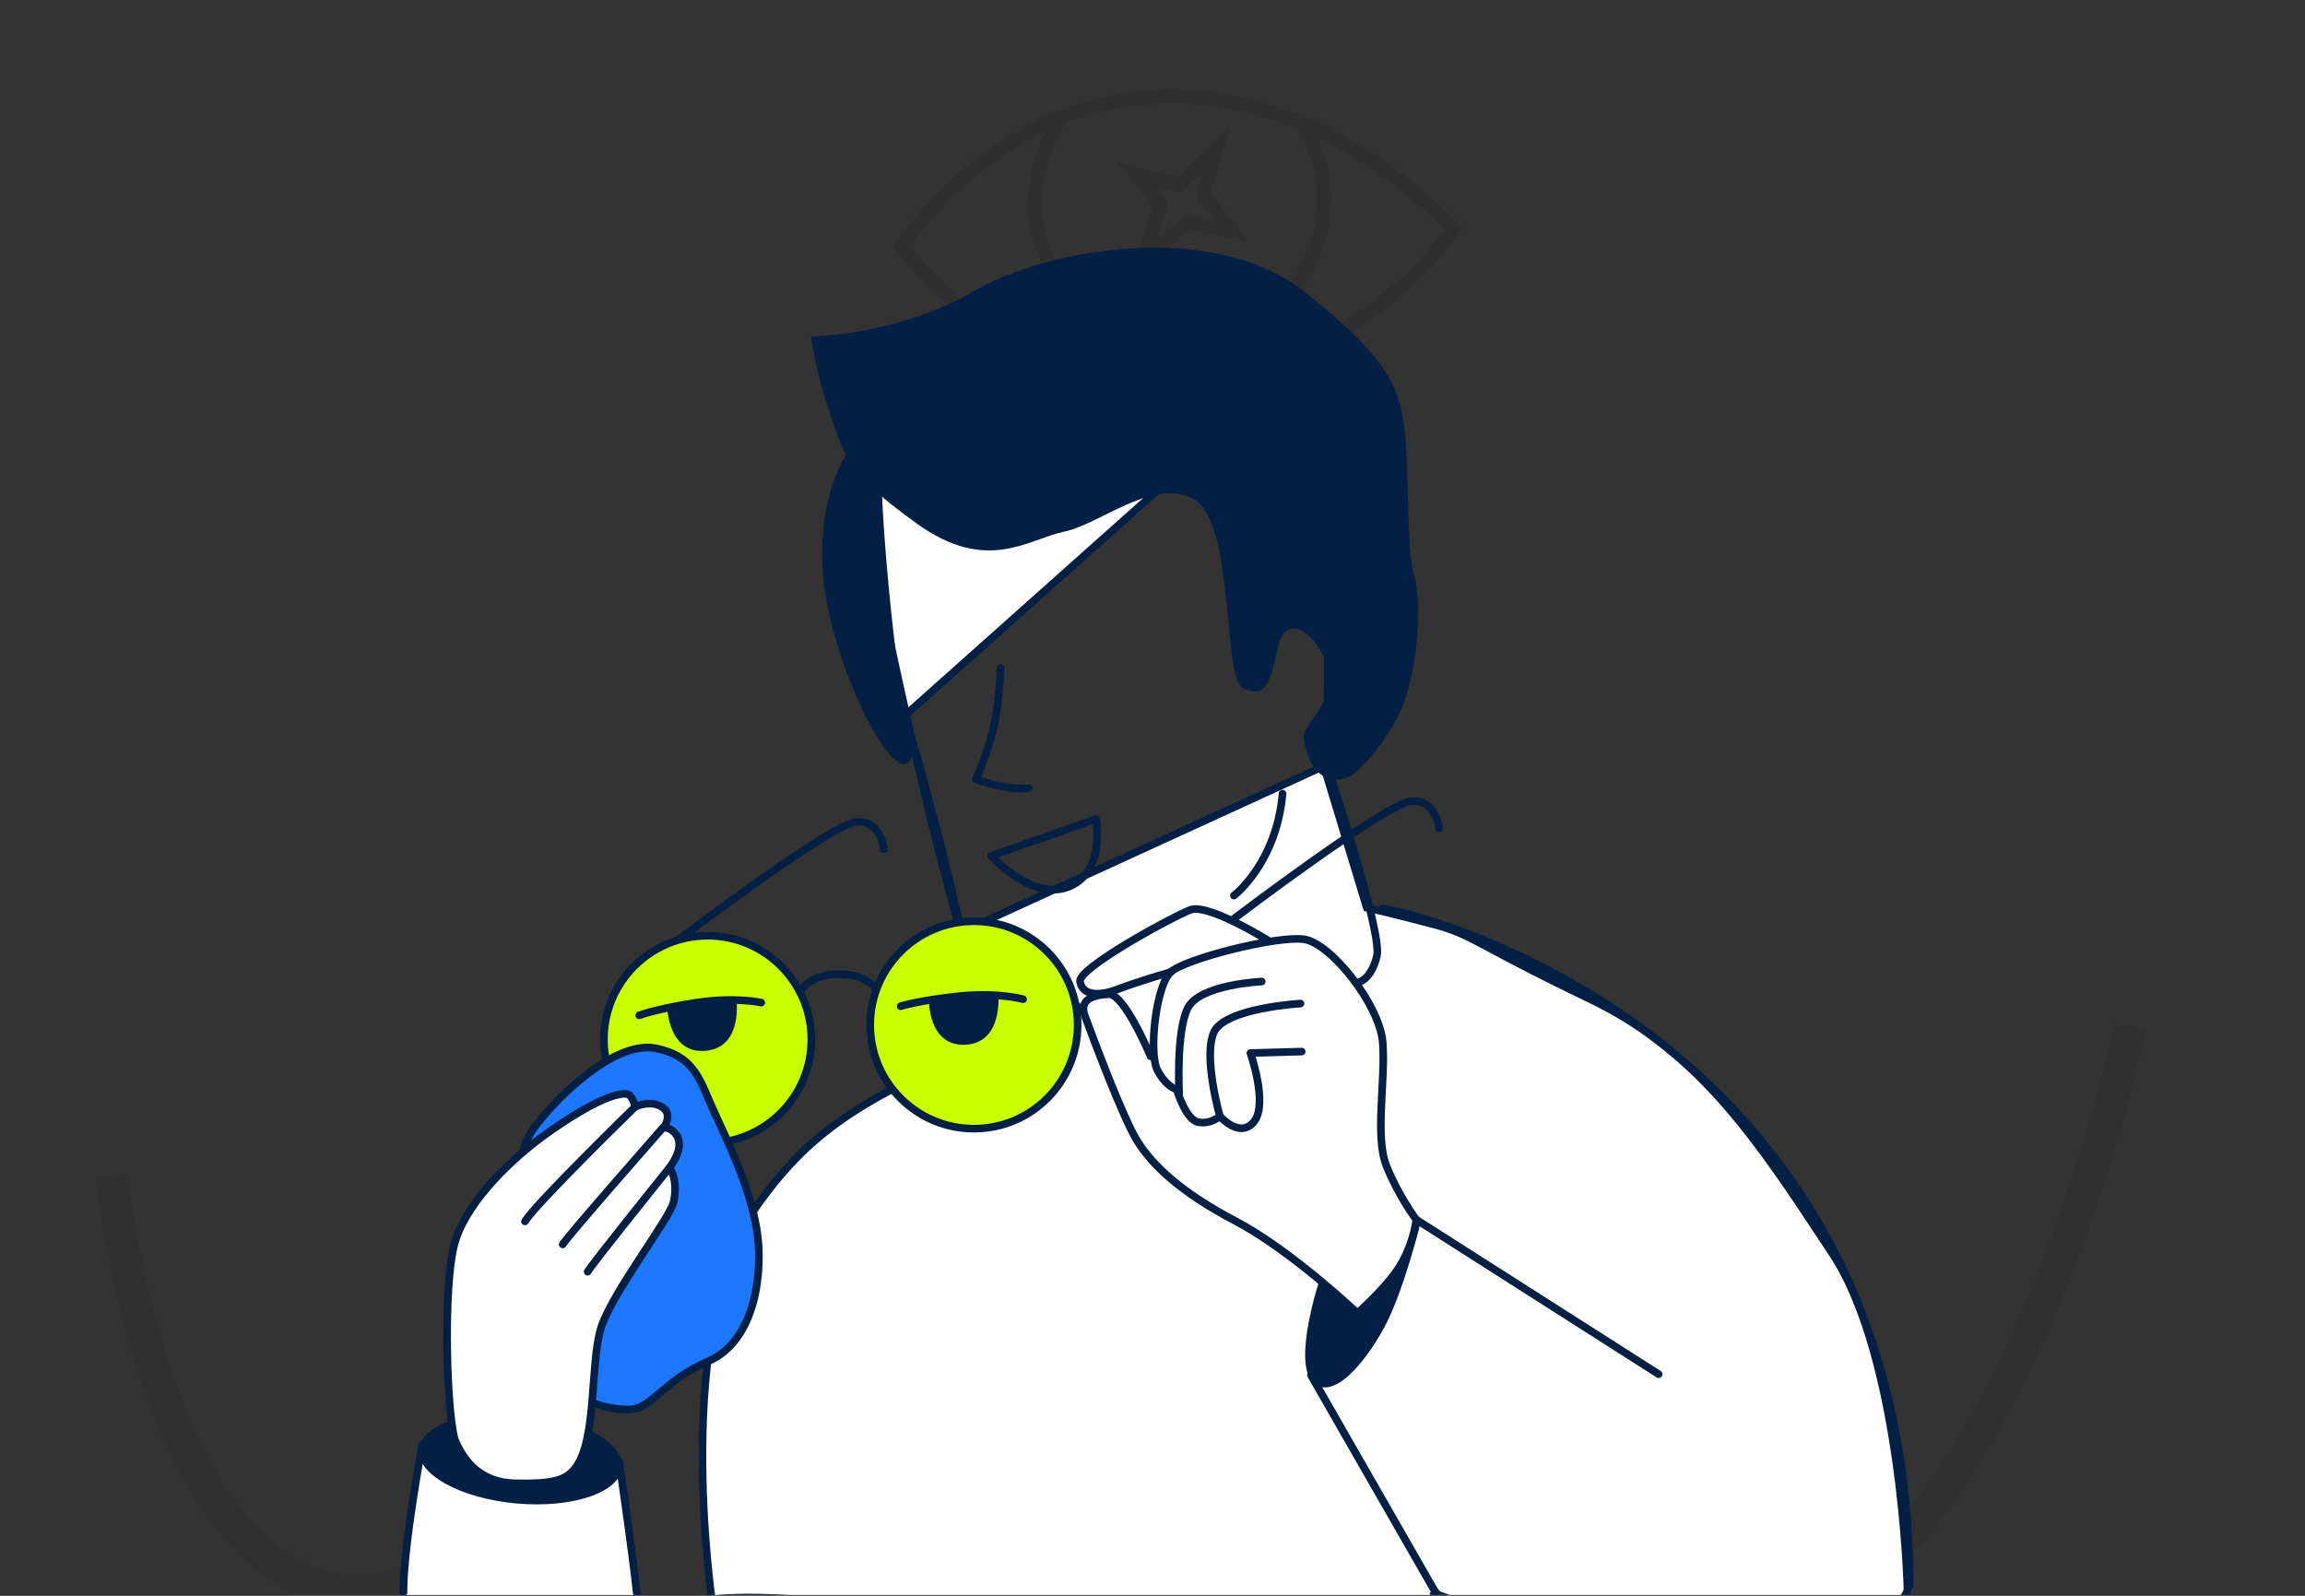 <?xml version="1.0" encoding="UTF-8"?> <svg xmlns="http://www.w3.org/2000/svg" width="910" height="630" viewBox="0 0 910 630" fill="none"><rect x="0" y="0" width="910" height="630" fill="#333333" stroke="none"/> <g clip-path="url(#clip0_326_28)"> <path d="M44 464.422C44 464.422 59.378 608.219 127.965 626.7C217.294 650.77 250.58 422.846 250.58 422.846C250.58 422.846 294.375 627.871 390.522 626.7C492.938 625.453 510.472 392 510.472 392C510.472 392 559.795 650.425 678.401 646.817C791.528 643.377 841 405.411 841 405.411" stroke="black" stroke-opacity="0.07" stroke-width="12.743"></path> <path d="M514.217 48.726C535.112 57.445 555.435 71.419 574 90.421C520.491 164.657 409.96 167.503 356 97.288C374.05 72.246 395.749 55.332 419.16 46.178M514.217 48.726C524.742 65.889 526.286 88.702 513.988 109.319C496.18 139.172 459.363 142.883 433.741 124.871C408.119 106.858 401.457 79.6 416.362 50.919C417.219 49.269 418.154 47.689 419.16 46.178M514.217 48.726C482.46 35.473 449.384 34.359 419.16 46.178M486.012 91.195L474.966 76.749L480.234 59.074L465.448 73.18L448.101 68.489L458.31 80.828L450.833 102.751L469.187 87.456L486.012 91.195Z" stroke="black" stroke-opacity="0.08" stroke-width="5.504"></path> <path d="M523.986 301.839L522.551 301.457L522.442 301.865L522.565 302.27L539.321 357.534L539.571 358.359L540.412 358.551L540.413 358.551L540.414 358.551L540.419 358.552L540.44 358.557L540.523 358.576C540.598 358.593 540.71 358.619 540.858 358.653C541.155 358.722 541.596 358.825 542.177 358.961C543.338 359.234 545.052 359.642 547.263 360.181C551.686 361.259 558.096 362.861 566.039 364.955L566.04 364.955C573.838 367.009 577.981 368.975 585.822 373.137C586.86 373.688 587.962 374.277 589.144 374.909C596.934 379.074 608.209 385.102 627.749 394.443C670.736 414.999 694.14 450.502 720.639 490.7C721.57 492.112 722.505 493.529 723.444 494.952C737.062 515.582 744.487 548.517 748.488 576.505C750.482 590.461 751.616 603.115 752.252 612.281C752.57 616.863 752.762 620.571 752.876 623.132C752.932 624.412 752.969 625.406 752.992 626.078C753.003 626.414 753.011 626.67 753.016 626.841L753.021 627.034L753.022 627.082L753.023 627.093L753.023 627.096C753.023 627.097 753.023 627.097 754.507 627.061L753.023 627.097L753.025 627.189L753.033 627.242C753.033 627.247 753.033 627.253 753.034 627.26C753.034 627.306 753.033 627.403 753.014 627.546C752.976 627.829 752.869 628.309 752.564 628.945C751.954 630.212 750.517 632.175 747.108 634.433C740.246 638.977 725.634 644.556 694.756 648.033L694.922 649.509L694.755 648.033C664.035 651.496 632.298 646.891 608.193 641.396C596.151 638.65 586.036 635.687 578.934 633.412C575.384 632.275 572.588 631.309 570.683 630.629C569.73 630.29 569 630.021 568.509 629.838C568.434 629.81 568.364 629.784 568.299 629.759C568.156 629.705 568.041 629.662 567.955 629.629L567.817 629.577L567.784 629.564L567.776 629.561L567.774 629.56C567.774 629.56 567.774 629.56 567.625 629.942L567.774 629.56L566.629 629.115L565.979 630.155L565.978 630.155L565.978 630.156L565.975 630.161L565.954 630.193C565.935 630.223 565.905 630.27 565.863 630.333C565.778 630.459 565.648 630.651 565.471 630.902C565.116 631.404 564.572 632.14 563.831 633.056C562.349 634.89 560.078 637.444 556.947 640.288C550.686 645.975 540.992 652.819 527.29 657.387C513.748 661.901 498.201 660.872 473.993 656.716C465.18 655.203 455.2 653.272 443.771 651.06C424.002 647.235 399.9 642.571 370.004 637.782L369.773 639.224L370.004 637.782C337.303 632.544 314.729 630.972 300.306 630.712C293.094 630.582 287.919 630.78 284.535 631.013C283.004 631.119 281.838 631.231 281.017 631.324C280.907 630.518 280.758 629.388 280.582 627.966C280.199 624.866 279.69 620.38 279.189 614.843C278.188 603.767 277.219 588.498 277.351 571.722C277.483 554.941 278.716 536.685 282.103 519.624C285.493 502.548 291.021 486.774 299.675 474.873C307.391 464.262 315.665 454.539 328.249 445.017C340.846 435.485 357.817 426.112 382.961 416.289C382.961 416.289 382.961 416.289 382.961 416.289L382.421 414.906C407.879 404.962 419.831 400.531 423.906 398.581C424.257 398.587 424.535 398.601 424.743 398.624C424.877 398.639 424.926 398.653 424.919 398.651C424.911 398.649 424.833 398.626 424.728 398.562C424.665 398.524 424.552 398.445 424.44 398.317C425.29 397.878 425.644 397.592 425.598 397.408C425.547 397.208 425.029 397.128 424.161 397.102C424.209 396.924 424.283 396.797 424.324 396.737C424.384 396.648 424.435 396.603 424.436 396.601C424.436 396.6 424.385 396.644 424.238 396.733C424.08 396.829 423.861 396.948 423.571 397.093C422.301 397.086 420.517 397.146 418.451 397.146C406.626 397.146 378.304 368.552 378.304 368.552L523.986 301.839ZM523.986 301.839C522.551 301.457 522.551 301.457 522.551 301.456L522.552 301.455L522.553 301.448L522.561 301.42L522.591 301.307C522.617 301.206 522.657 301.054 522.708 300.856C522.809 300.459 522.958 299.873 523.142 299.121C523.511 297.618 524.024 295.452 524.599 292.811C525.749 287.525 527.145 280.347 528.133 272.761C529.123 265.164 529.695 257.215 529.222 250.369C528.742 243.437 527.211 238 524.328 235.053L523.986 301.839ZM356.799 282.866L356.799 282.868C360.482 292.086 363.895 305.09 366.316 314.314C367.214 317.736 367.975 320.637 368.564 322.633L356.799 282.866ZM356.799 282.866C356.225 281.435 355.6 278.994 354.954 275.716C354.314 272.466 353.671 268.483 353.04 264.023C351.779 255.104 350.578 244.331 349.568 233.807C348.558 223.285 347.74 213.028 347.244 205.144C346.996 201.201 346.829 197.862 346.759 195.385C346.724 194.145 346.713 193.134 346.727 192.379C346.734 192 346.748 191.699 346.765 191.472C346.767 191.45 346.769 191.43 346.77 191.411C346.866 191.353 346.997 191.28 347.174 191.194C347.771 190.905 348.676 190.561 349.893 190.171C352.314 189.395 355.776 188.497 360.019 187.52C368.496 185.568 379.962 183.33 392.163 181.15C416.576 176.789 443.807 172.681 455.746 171.576C461.201 171.07 467.371 173.687 473.922 178.461M356.799 282.866L473.922 178.461M473.922 178.461C480.434 183.207 487.092 189.915 493.467 197.176M473.922 178.461L493.467 197.176M493.467 197.176C499.835 204.428 505.87 212.174 511.154 218.972M493.467 197.176L511.154 218.972M511.154 218.972L511.539 219.467M511.154 218.972L511.539 219.467M511.539 219.467C516.63 226.017 521.055 231.71 524.328 235.053L511.539 219.467ZM379.653 367.801L379.649 367.783C379.583 367.503 379.486 367.092 379.361 366.565C379.113 365.512 378.755 364 378.319 362.161C377.447 358.484 376.261 353.502 375.005 348.285C372.5 337.877 369.698 326.456 368.564 322.635L379.653 367.801ZM346.581 191.545C346.581 191.545 346.587 191.539 346.602 191.526C346.59 191.539 346.582 191.546 346.581 191.545Z" fill="white" stroke="#031F43" stroke-width="2.97"></path> <path d="M167.034 570.598L159.296 629.15C159.296 629.15 177.342 646.834 203.861 647.933C230.381 649.032 252.108 636.518 252.108 636.518L244.745 575.751L167.034 570.598Z" fill="white"></path> <path d="M279.374 451.311C301.986 451.311 320.318 432.979 320.318 410.367C320.318 387.753 301.986 369.422 279.374 369.422C256.761 369.422 238.43 387.753 238.43 410.367C238.43 432.979 256.761 451.311 279.374 451.311Z" fill="#C8FF00" stroke="#031F43" stroke-width="3.005" stroke-linecap="round" stroke-linejoin="round"></path> <path d="M384.506 445.586C407.118 445.586 425.45 427.255 425.45 404.642C425.45 382.029 407.118 363.698 384.506 363.698C361.893 363.698 343.562 382.029 343.562 404.642C343.562 427.255 361.893 445.586 384.506 445.586Z" fill="#C8FF00" stroke="#031F43" stroke-width="3.005" stroke-linecap="round" stroke-linejoin="round"></path> <path d="M245.574 579.41C246.456 569.608 229.208 560.045 207.049 558.052C184.89 556.059 166.212 562.389 165.33 572.192C164.448 581.994 181.697 591.557 203.856 593.55C226.014 595.543 244.692 589.213 245.574 579.41Z" fill="#031F43"></path> <path d="M205.838 467.463C206.138 466.862 202.502 455.968 211.893 443.858C221.269 431.747 243.372 410.562 259.103 413.898C274.835 417.233 276.352 426.909 282.107 439.32C287.861 451.731 296.036 468.98 298.755 485.328C301.475 501.676 298.454 529.218 279.688 537.376C260.921 545.55 257.601 556.443 247.909 556.443C238.218 556.443 222.787 552.206 212.81 536.474C202.803 520.728 205.538 468.064 205.838 467.463Z" fill="#1E78FF" stroke="#031F43" stroke-width="3.005" stroke-miterlimit="10" stroke-linecap="round" stroke-linejoin="round"></path> <path d="M227.419 579.192C235.608 567.727 233.009 538.623 237.155 524.635C241.303 510.646 264.637 480.971 265.974 474.39C267.867 465.134 264.261 461.002 264.261 461.002C264.261 461.002 270.887 453.039 266.83 447.765C264.622 444.88 262.052 445.196 262.052 445.196C262.052 445.196 265.584 440.192 261.812 437.352C257.185 433.882 250.768 436.932 250.768 436.932C250.768 436.932 249.777 432.094 247.268 431.868C240.176 431.222 223.798 441.544 213.446 449.253C203.093 456.96 185.514 472.812 179.984 489.175C174.439 505.552 176.408 561.341 179.924 569.23C183.44 577.118 189.871 585.397 203.769 585.608C217.668 585.833 223.468 584.706 227.419 579.192Z" fill="white" stroke="#031F43" stroke-width="3.005" stroke-miterlimit="10" stroke-linecap="round" stroke-linejoin="round"></path> <path d="M264.276 461.018C264.276 461.018 233.879 498.791 232.002 502.066" stroke="#031F43" stroke-width="3.005" stroke-miterlimit="10" stroke-linecap="round" stroke-linejoin="round"></path> <path d="M261.943 444.954C261.943 444.954 224.034 488.017 222.156 491.292" stroke="#031F43" stroke-width="3.005" stroke-miterlimit="10" stroke-linecap="round" stroke-linejoin="round"></path> <path d="M250.765 436.946C250.765 436.946 211.518 475.155 207.267 482.188" stroke="#031F43" stroke-width="3.005" stroke-miterlimit="10" stroke-linecap="round" stroke-linejoin="round"></path> <path d="M454.265 417.054C454.265 417.054 443.883 392.157 437.662 392.503C431.441 392.848 425.897 394.576 428.331 401.142C430.765 407.708 443.207 441.26 449.082 450.606C454.956 459.936 466.03 470.665 487.814 482.084C509.607 493.503 535.898 518.4 535.898 518.4C535.898 518.4 548.787 507.176 553.645 498.146C558.494 489.116 559.126 481.498 559.126 481.498C559.126 481.498 552.077 472.107 547.376 460.357C542.674 448.608 547.079 426.595 545.902 411.615C544.733 396.635 525.349 372.279 514.784 370.806C504.227 369.334 468.103 378.438 462.228 383.728C456.353 389.017 453.424 415.732 456.94 422.478C460.455 429.225 464.572 430.111 464.572 430.111C464.572 430.111 468.089 442.146 473.092 443.033C478.099 443.919 481.615 440.689 481.615 440.689C481.615 440.689 489.545 449.794 495.12 442.747C500.695 435.7 493.646 415.732 493.646 415.732L513.903 415.146" stroke="#031F43" stroke-width="3.005" stroke-miterlimit="10" stroke-linecap="round" stroke-linejoin="round"></path> <path d="M481.601 440.673C481.601 440.673 474.899 417.158 479.239 407.527C483.582 397.896 513.421 396.198 513.421 396.198" stroke="#031F43" stroke-width="3.005" stroke-miterlimit="10" stroke-linecap="round" stroke-linejoin="round"></path> <path d="M465.534 431.612C465.534 431.612 464.257 407.602 468.855 398.09C473.453 388.579 498.123 387.513 498.123 387.513" stroke="#031F43" stroke-width="3.005" stroke-miterlimit="10" stroke-linecap="round" stroke-linejoin="round"></path> <path d="M500.969 371.465C500.969 371.465 476.986 356.545 469.999 359.189C463.012 361.834 425.434 382.223 426.381 387.512C427.327 392.801 433.367 393.552 441.301 390.533C449.234 387.512 462.231 383.711 462.231 383.711" stroke="#031F43" stroke-width="3.005" stroke-miterlimit="10" stroke-linecap="round" stroke-linejoin="round"></path> <path d="M166.713 570.356C166.713 570.356 159.275 609.86 159.275 628.761" stroke="#031F43" stroke-width="3.005" stroke-miterlimit="10" stroke-linecap="round" stroke-linejoin="round"></path> <path d="M244.586 577.435C244.526 578.171 251.408 624.433 252.024 635.84" stroke="#031F43" stroke-width="3.005" stroke-miterlimit="10" stroke-linecap="round" stroke-linejoin="round"></path> <path d="M520.953 505.312C520.953 505.312 510.373 537.031 518.069 545.37C525.756 553.709 538.668 538.428 546.356 524.334C554.052 510.241 560.695 483.195 560.695 483.195C560.695 483.195 546.933 508.272 542.606 512.599C538.279 516.927 535.885 518.4 535.885 518.4L520.953 505.312Z" fill="#031F43"></path> <path d="M559.113 481.482L654.799 542.5" stroke="#031F43" stroke-width="3.005" stroke-miterlimit="10" stroke-linecap="round" stroke-linejoin="round"></path> <path d="M252.373 400.825C252.373 400.825 259.66 398.15 275.077 395.821C290.492 393.492 300.544 395.821 300.544 395.821" stroke="#031F43" stroke-width="3.005" stroke-miterlimit="10" stroke-linecap="round" stroke-linejoin="round"></path> <path d="M263.416 397.61C263.416 397.61 263.777 416.256 278.667 414.83C293.557 413.402 290.687 394.199 290.687 394.199C290.687 394.199 279.929 394.379 275.091 395.807C270.238 397.249 263.416 397.61 263.416 397.61Z" fill="#031F43"></path> <path d="M355.568 397.249C355.568 397.249 362.961 394.92 378.482 393.297C394.003 391.674 403.92 394.469 403.92 394.469" stroke="#031F43" stroke-width="3.005" stroke-miterlimit="10" stroke-linecap="round" stroke-linejoin="round"></path> <path d="M366.744 394.543C366.744 394.543 366.248 413.189 381.184 412.438C396.118 411.686 394.135 392.394 394.135 392.394C394.135 392.394 383.377 392.078 378.479 393.28C373.581 394.498 366.744 394.543 366.744 394.543Z" fill="#031F43"></path> <path d="M315.899 391.419C315.899 391.419 318.964 384.822 330.865 384.597C342.028 384.372 345.59 390.232 345.59 390.232" stroke="#031F43" stroke-width="3.005" stroke-linecap="round" stroke-linejoin="round"></path> <path d="M267.954 370.91C267.954 370.91 328.341 325.022 338.153 324.436C347.965 323.85 348.941 335.225 348.941 335.225" stroke="#031F43" stroke-width="3.005" stroke-linecap="round" stroke-linejoin="round"></path> <path d="M487.113 362.721C487.113 362.721 547.502 316.833 557.311 316.247C567.119 315.661 568.102 327.036 568.102 327.036" stroke="#031F43" stroke-width="3.005" stroke-linecap="round" stroke-linejoin="round"></path> <path d="M394.994 263.735C394.994 263.735 394.724 279.03 391.298 290.901C387.872 302.771 385.228 307.519 385.228 307.519C385.228 307.519 395.775 311.997 406.068 311.215" stroke="#031F43" stroke-width="3.005" stroke-linecap="round" stroke-linejoin="round"></path> <path d="M391.298 337.868L432.707 323.354C432.707 323.354 436.659 343.923 422.16 349.993C407.645 356.064 391.298 337.868 391.298 337.868Z" stroke="#031F43" stroke-width="3.005" stroke-linecap="round" stroke-linejoin="round"></path> <path d="M487.162 353.569C487.162 353.569 503.887 340.873 506.351 313.317" stroke="#031F43" stroke-width="3.005" stroke-linecap="round" stroke-linejoin="round"></path> <path d="M346.719 230.632C346.719 230.632 361.203 303.265 377.911 363.337" stroke="#031F43" stroke-width="3.005" stroke-linecap="round" stroke-linejoin="round"></path> <path d="M524.228 303.085C524.228 303.085 545.849 368.1 543.596 377.416C541.342 386.731 536.531 387.693 536.531 387.693" stroke="#031F43" stroke-width="3.005" stroke-linecap="round" stroke-linejoin="round"></path> <path d="M545.679 358.633C547.714 357.957 753.877 401.005 753.877 626.156" stroke="#031F43" stroke-width="3.005" stroke-linecap="round" stroke-linejoin="round"></path> <path d="M534.91 305.099C529.398 309.832 520.954 307.968 517.827 301.402C515.675 296.88 513.999 291.982 515.02 289.202C517.289 283.057 528.283 274.627 524.08 262.652C519.87 250.677 507.566 240.31 504.33 256.176C501.102 272.043 498.833 275.274 490.74 271.713C482.639 268.152 487.504 207.614 471.954 197.577C456.403 187.541 434.406 206.968 420.162 209.883C405.918 212.798 389.735 226.712 361.894 206.653C334.052 186.578 333.736 180.749 327.906 163.921C322.076 147.092 320.138 132.848 320.138 132.848C320.138 132.848 354.125 132.517 384.236 115.043C414.347 97.568 480.05 86.885 515.659 115.689C551.277 144.493 554.505 154.214 555.479 183.994C556.454 213.775 556.126 218.628 558.707 228.995C561.296 239.362 559.97 268.602 550.941 284.679C545.351 294.642 539.643 301.027 534.91 305.099Z" fill="#031F43"></path> <path d="M335.991 176.558C335.991 176.558 322.077 193.386 324.977 227.704C327.892 262.022 354.502 315.272 360.076 298.504C360.677 296.7 341.761 205.407 349.559 188.894C357.356 172.38 335.991 176.558 335.991 176.558Z" fill="#031F43"></path> <path d="M517.571 542.92L566.358 628.027" stroke="#031F43" stroke-width="3.005" stroke-linecap="round" stroke-linejoin="round"></path> </g> <defs> <clipPath id="clip0_326_28"> <rect width="910" height="629.668" fill="white"></rect> </clipPath> </defs> </svg> 
